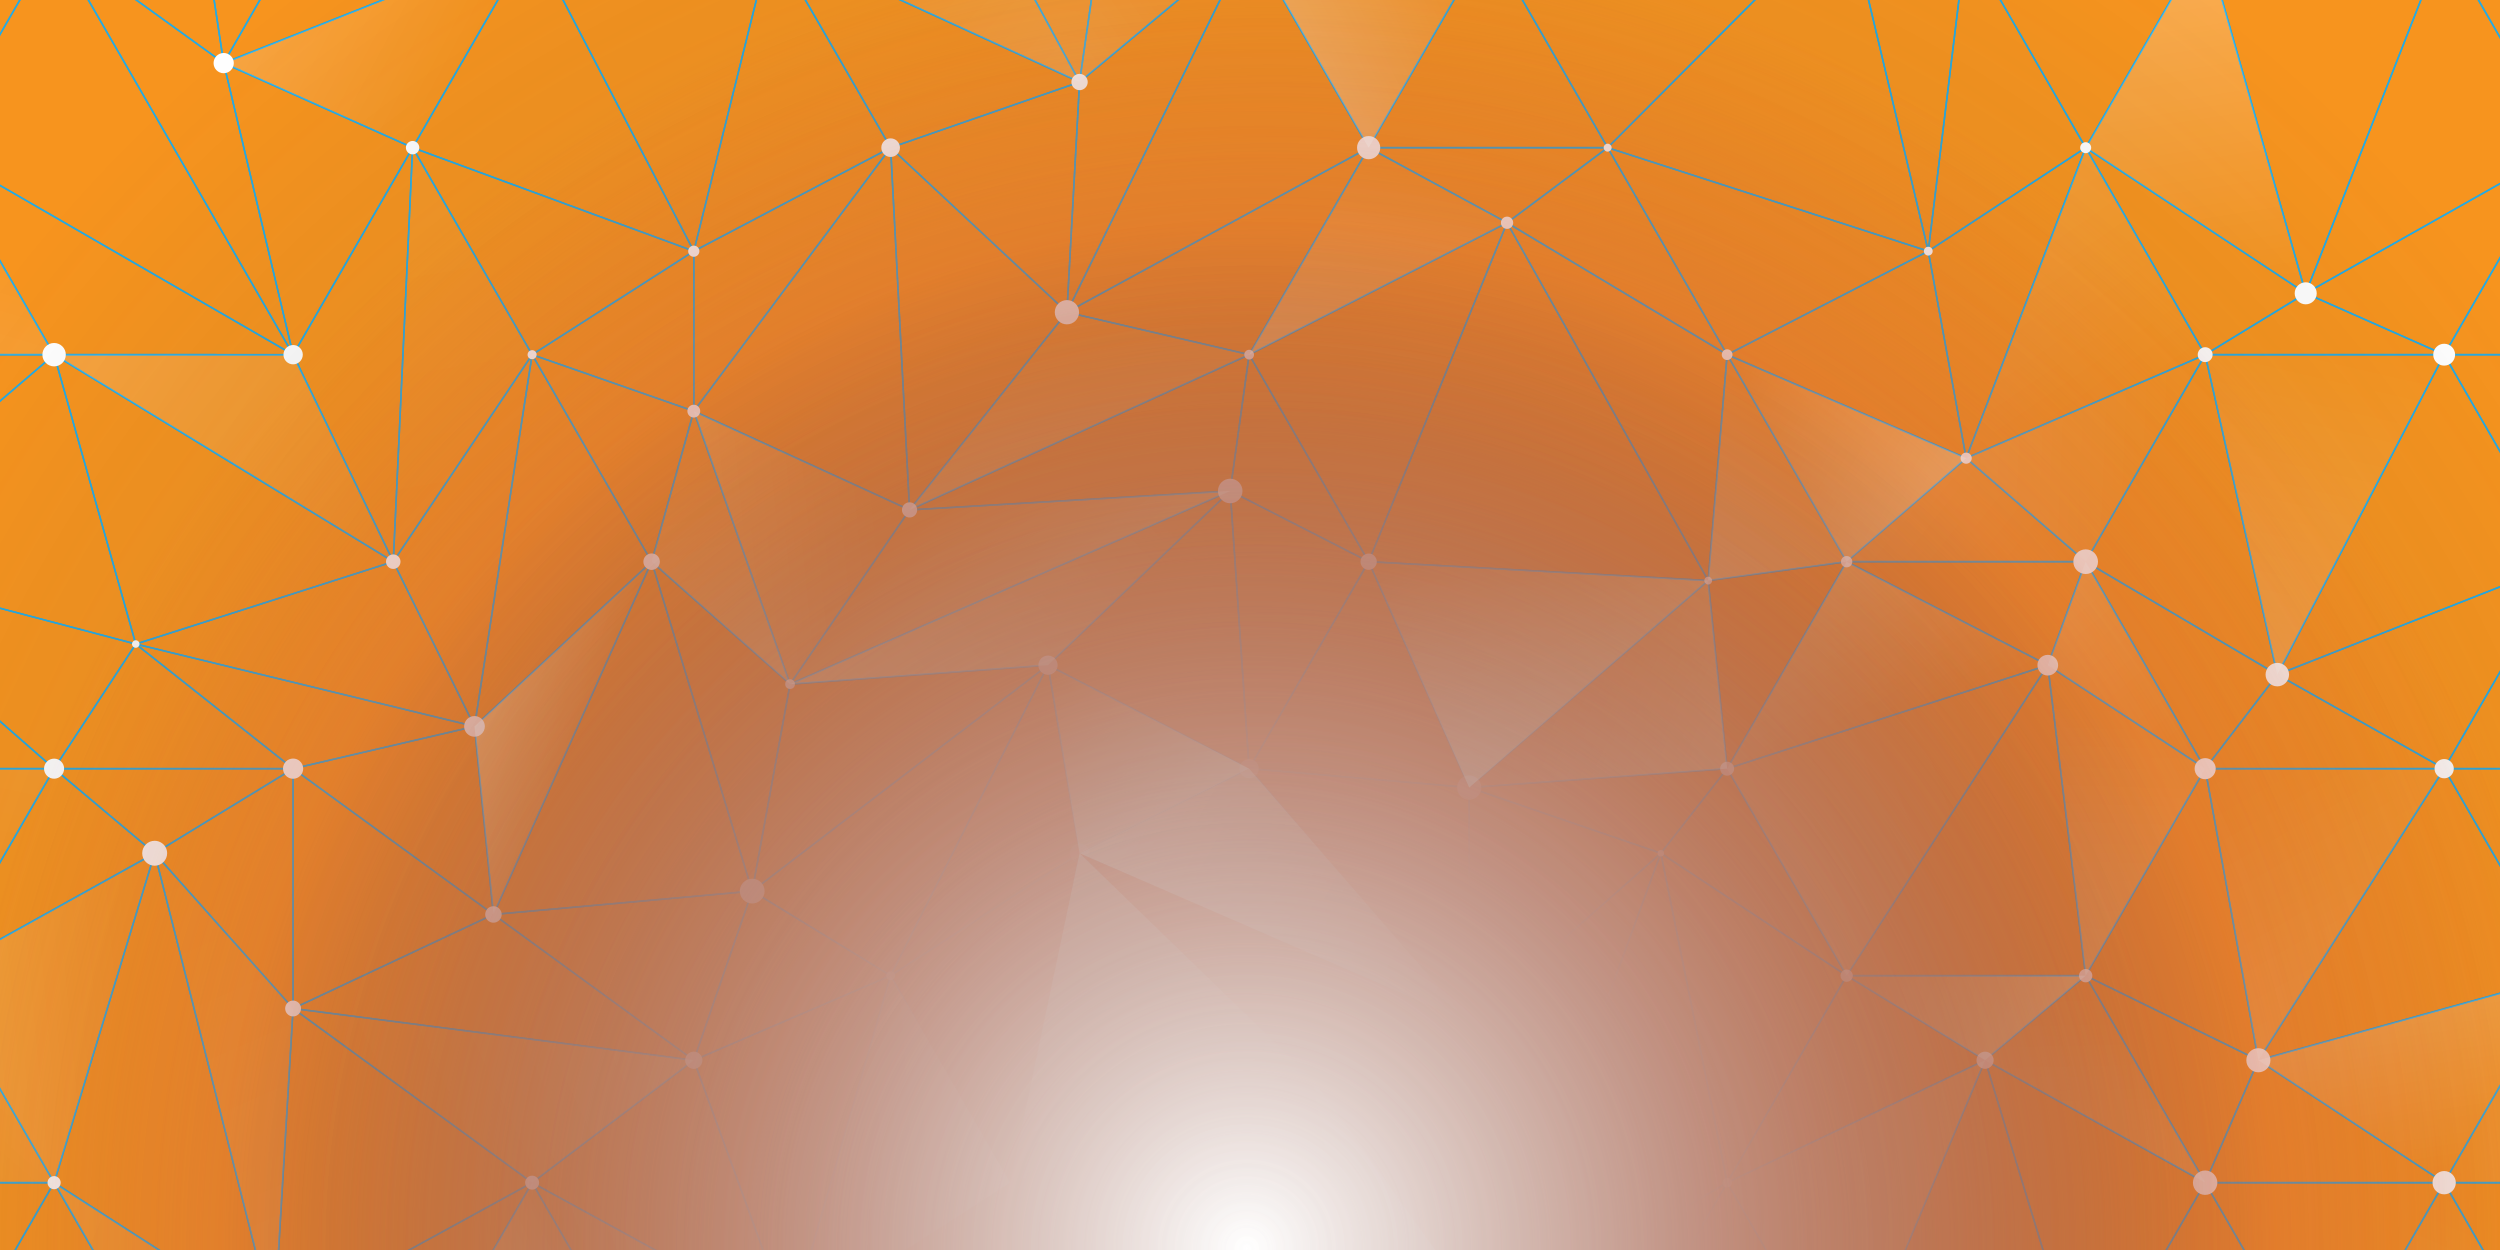 <?xml version="1.0" encoding="UTF-8"?>
<svg xmlns="http://www.w3.org/2000/svg" xmlns:xlink="http://www.w3.org/1999/xlink" viewBox="0 0 1200 600">
  <defs>
    <style>
      .cls-1 {
        fill: url(#linear-gradient);
        opacity: .15;
      }

      .cls-2 {
        fill: url(#linear-gradient-35);
        opacity: .43;
      }

      .cls-3 {
        fill: url(#linear-gradient-11);
        opacity: .19;
      }

      .cls-4 {
        fill: #fff;
      }

      .cls-5 {
        fill: url(#linear-gradient-7);
        opacity: .45;
      }

      .cls-6 {
        fill: url(#linear-gradient-41);
        opacity: .29;
      }

      .cls-7 {
        fill: url(#linear-gradient-17);
        opacity: .5;
      }

      .cls-8 {
        fill: url(#linear-gradient-8);
        opacity: .38;
      }

      .cls-9 {
        fill: url(#linear-gradient-32);
        opacity: .31;
      }

      .cls-10 {
        fill: url(#linear-gradient-45);
        opacity: .47;
      }

      .cls-11 {
        fill: url(#linear-gradient-19);
        opacity: .19;
      }

      .cls-12 {
        fill: url(#linear-gradient-21);
        opacity: .77;
      }

      .cls-13 {
        fill: url(#linear-gradient-14);
        opacity: .79;
      }

      .cls-14 {
        fill: url(#linear-gradient-24);
        opacity: .18;
      }

      .cls-15 {
        fill: url(#linear-gradient-46);
        opacity: .78;
      }

      .cls-16 {
        fill: url(#linear-gradient-39);
        opacity: .57;
      }

      .cls-17 {
        isolation: isolate;
      }

      .cls-18 {
        fill: url(#linear-gradient-3);
        opacity: .37;
      }

      .cls-19 {
        fill: url(#linear-gradient-20);
        opacity: .77;
      }

      .cls-20 {
        fill: url(#linear-gradient-6);
        opacity: .33;
      }

      .cls-21 {
        fill: url(#linear-gradient-15);
        opacity: .34;
      }

      .cls-22 {
        fill: url(#linear-gradient-38);
        opacity: .77;
      }

      .cls-23 {
        fill: url(#linear-gradient-22);
        opacity: .27;
      }

      .cls-24 {
        fill: url(#linear-gradient-23);
        opacity: .4;
      }

      .cls-25 {
        fill: url(#linear-gradient-40);
        opacity: .3;
      }

      .cls-26 {
        fill: url(#radial-gradient);
      }

      .cls-26, .cls-27, .cls-28 {
        mix-blend-mode: color-dodge;
      }

      .cls-29 {
        fill: url(#linear-gradient-28);
        opacity: .45;
      }

      .cls-30 {
        stroke: #27aae1;
        stroke-miterlimit: 10;
        stroke-width: .75px;
      }

      .cls-30, .cls-31 {
        fill: none;
      }

      .cls-32 {
        fill: url(#linear-gradient-16);
        opacity: .74;
      }

      .cls-33 {
        fill: url(#linear-gradient-48);
        opacity: .28;
      }

      .cls-34 {
        fill: url(#linear-gradient-30);
        opacity: .21;
      }

      .cls-35 {
        fill: url(#linear-gradient-4);
        opacity: .1;
      }

      .cls-36 {
        fill: url(#linear-gradient-47);
        opacity: .65;
      }

      .cls-37 {
        fill: url(#linear-gradient-10);
        opacity: .38;
      }

      .cls-38 {
        fill: url(#linear-gradient-37);
        opacity: .75;
      }

      .cls-39 {
        fill: url(#linear-gradient-34);
        opacity: .2;
      }

      .cls-40 {
        fill: url(#linear-gradient-29);
        opacity: .18;
      }

      .cls-27 {
        fill: url(#radial-gradient-3);
        opacity: .4;
      }

      .cls-41 {
        fill: url(#linear-gradient-5);
        opacity: .5;
      }

      .cls-42 {
        clip-path: url(#clippath);
      }

      .cls-43 {
        fill: url(#linear-gradient-25);
        opacity: .6;
      }

      .cls-44 {
        fill: url(#linear-gradient-18);
        opacity: .44;
      }

      .cls-45 {
        fill: url(#linear-gradient-27);
        opacity: .61;
      }

      .cls-46 {
        fill: url(#linear-gradient-31);
        opacity: .55;
      }

      .cls-47 {
        fill: url(#linear-gradient-13);
        opacity: .51;
      }

      .cls-48 {
        fill: #f7941e;
        mix-blend-mode: screen;
      }

      .cls-49, .cls-50 {
        mix-blend-mode: overlay;
      }

      .cls-51 {
        fill: url(#linear-gradient-33);
        opacity: .36;
      }

      .cls-52 {
        fill: url(#linear-gradient-12);
        opacity: .7;
      }

      .cls-53 {
        fill: url(#linear-gradient-2);
        opacity: .48;
      }

      .cls-54 {
        fill: url(#linear-gradient-43);
        opacity: .41;
      }

      .cls-55 {
        fill: url(#linear-gradient-9);
        opacity: .17;
      }

      .cls-56 {
        fill: url(#linear-gradient-44);
        opacity: .23;
      }

      .cls-50 {
        opacity: .32;
      }

      .cls-57 {
        fill: url(#linear-gradient-36);
        opacity: .28;
      }

      .cls-58 {
        fill: url(#linear-gradient-42);
        opacity: .29;
      }

      .cls-28 {
        fill: url(#radial-gradient-2);
      }

      .cls-59 {
        fill: url(#linear-gradient-26);
        opacity: .24;
      }
    </style>
    <clipPath id="clippath">
      <rect class="cls-31" width="1200" height="600"/>
    </clipPath>
    <radialGradient id="radial-gradient" cx="611.68" cy="601.61" fx="611.68" fy="601.61" r="635.11" gradientUnits="userSpaceOnUse">
      <stop offset=".31" stop-color="#f15a29"/>
      <stop offset="1" stop-color="#f15a29" stop-opacity="0"/>
    </radialGradient>
    <linearGradient id="linear-gradient" x1="-4286.54" y1="9267.16" x2="-4177.63" y2="9267.16" gradientTransform="translate(8179.06 6430.63) rotate(101.67)" gradientUnits="userSpaceOnUse">
      <stop offset="0" stop-color="#fff"/>
      <stop offset="1" stop-color="#fff" stop-opacity="0"/>
    </linearGradient>
    <linearGradient id="linear-gradient-2" x1="-2999.19" y1="1909.62" x2="-2808.48" y2="1909.62" gradientTransform="translate(3597.33 108.18) rotate(31.9)" xlink:href="#linear-gradient"/>
    <linearGradient id="linear-gradient-3" x1="6841.47" y1="3058.54" x2="6953.14" y2="3058.54" gradientTransform="translate(-4936.28 5856.09) rotate(-73.25)" xlink:href="#linear-gradient"/>
    <linearGradient id="linear-gradient-4" x1="-4669.03" y1="6779.78" x2="-4474.55" y2="6779.78" gradientTransform="translate(7652.64 3561.38) rotate(80.53)" xlink:href="#linear-gradient"/>
    <linearGradient id="linear-gradient-5" x1="-2595.26" y1="1438.96" x2="-2492.51" y2="1438.96" gradientTransform="translate(3103.29 -66.16) rotate(28.18)" xlink:href="#linear-gradient"/>
    <linearGradient id="linear-gradient-6" x1="7730.62" y1="3638.85" x2="7899.54" y2="3638.85" gradientTransform="translate(-4330.75 7104.43) rotate(-81.09)" xlink:href="#linear-gradient"/>
    <linearGradient id="linear-gradient-7" x1="7234.73" y1="9337.68" x2="7417.18" y2="9337.68" gradientTransform="translate(-987.96 11756.64) rotate(-134.91)" xlink:href="#linear-gradient"/>
    <linearGradient id="linear-gradient-8" x1="4237.16" y1="175.67" x2="4352.2" y2="175.67" gradientTransform="translate(-3099.12 2258.62) rotate(-34.74)" xlink:href="#linear-gradient"/>
    <linearGradient id="linear-gradient-9" x1="4501.63" y1="12645.88" x2="4618.29" y2="12645.88" gradientTransform="translate(4039.03 13652.15) rotate(-173.74)" xlink:href="#linear-gradient"/>
    <linearGradient id="linear-gradient-10" x1="2185.7" y1="13035.65" x2="2248.82" y2="13035.65" gradientTransform="translate(5845.24 12754.28) rotate(166.61)" xlink:href="#linear-gradient"/>
    <linearGradient id="linear-gradient-11" x1="1033.42" y1="13022.73" x2="1125.73" y2="13022.73" gradientTransform="translate(5881.33 12428.73) rotate(159.54)" xlink:href="#linear-gradient"/>
    <linearGradient id="linear-gradient-12" x1="3035.7" y1="595.08" x2="3138.68" y2="595.08" gradientTransform="translate(-2792.21 1464.46) rotate(-26.14)" xlink:href="#linear-gradient"/>
    <linearGradient id="linear-gradient-13" x1="6116.07" y1="11397.39" x2="6224.83" y2="11397.39" gradientTransform="translate(1639.9 13270.12) rotate(-155.36)" xlink:href="#linear-gradient"/>
    <linearGradient id="linear-gradient-14" x1="8436.6" y1="7444.68" x2="8555.26" y2="7444.68" gradientTransform="translate(-2850.16 11004.02) rotate(-112.66)" xlink:href="#linear-gradient"/>
    <linearGradient id="linear-gradient-15" x1="-3195.14" y1="3680.5" x2="-3082.1" y2="3680.5" gradientTransform="translate(5856.51 379.56) rotate(50.16)" xlink:href="#linear-gradient"/>
    <linearGradient id="linear-gradient-16" x1="-1625.45" y1="1137.86" x2="-1569.67" y2="1137.86" gradientTransform="translate(2131.88 -228.3) rotate(18.36)" xlink:href="#linear-gradient"/>
    <linearGradient id="linear-gradient-17" x1="4928.32" y1="888.19" x2="5146.47" y2="888.19" gradientTransform="translate(-3819.36 3045.34) rotate(-42.69)" xlink:href="#linear-gradient"/>
    <linearGradient id="linear-gradient-18" x1="-3650.95" y1="4529.37" x2="-3558.07" y2="4529.37" gradientTransform="translate(6638.08 1018.49) rotate(58.41)" xlink:href="#linear-gradient"/>
    <linearGradient id="linear-gradient-19" x1="3045.33" y1="258.15" x2="3206.92" y2="258.15" gradientTransform="translate(-2099.33 1228.85) rotate(-20.15)" xlink:href="#linear-gradient"/>
    <linearGradient id="linear-gradient-20" x1="-2233.06" y1="1888.96" x2="-2030" y2="1888.96" gradientTransform="translate(3401.27 -210.88) rotate(28.64)" xlink:href="#linear-gradient"/>
    <linearGradient id="linear-gradient-21" x1="7740.5" y1="9142.31" x2="7839.65" y2="9142.31" gradientTransform="translate(-1728.5 12154.21) rotate(-128.71)" xlink:href="#linear-gradient"/>
    <linearGradient id="linear-gradient-22" x1="8639.67" y1="8308.97" x2="8773.89" y2="8308.97" gradientTransform="translate(-1788.92 12094.02) rotate(-119.7)" xlink:href="#linear-gradient"/>
    <linearGradient id="linear-gradient-23" x1="8522.87" y1="4818.34" x2="8671.25" y2="4818.34" gradientTransform="translate(-4077.62 8829.72) rotate(-88.13)" xlink:href="#linear-gradient"/>
    <linearGradient id="linear-gradient-24" x1="2969.64" y1="12896.07" x2="3079.59" y2="12896.07" gradientTransform="translate(4312.3 13214.08) rotate(176.15)" xlink:href="#linear-gradient"/>
    <linearGradient id="linear-gradient-25" x1="6265.25" y1="11617.34" x2="6370.06" y2="11617.34" gradientTransform="translate(1990.33 13655.32) rotate(-156.01)" xlink:href="#linear-gradient"/>
    <linearGradient id="linear-gradient-26" x1="8616.45" y1="5280.21" x2="8717.06" y2="5280.21" gradientTransform="translate(-4080.31 9300.95) rotate(-91.28)" xlink:href="#linear-gradient"/>
    <linearGradient id="linear-gradient-27" x1="-4289.73" y1="5861.5" x2="-4148.6" y2="5861.5" gradientTransform="translate(7511.68 2339.59) rotate(69.18)" xlink:href="#linear-gradient"/>
    <linearGradient id="linear-gradient-28" x1="-3658.73" y1="7252.4" x2="-3568.59" y2="7252.4" gradientTransform="translate(8856.72 3063.92) rotate(81.78)" xlink:href="#linear-gradient"/>
    <linearGradient id="linear-gradient-29" x1="411.34" y1="12857.23" x2="575.08" y2="12857.23" gradientTransform="translate(6130.93 11945.24) rotate(154.95)" xlink:href="#linear-gradient"/>
    <linearGradient id="linear-gradient-30" x1="7711.98" y1="7742.94" x2="7941.93" y2="7742.94" gradientTransform="translate(-3836.93 10791.52) rotate(-113.64)" xlink:href="#linear-gradient"/>
    <linearGradient id="linear-gradient-31" x1="6363.15" y1="1533.55" x2="6456.19" y2="1533.55" gradientTransform="translate(-4166.9 4519.58) rotate(-53.96)" xlink:href="#linear-gradient"/>
    <linearGradient id="linear-gradient-32" x1="946.45" y1="142.49" x2="1044.88" y2="142.49" gradientTransform="translate(-616.23 215.28) rotate(-5.62)" xlink:href="#linear-gradient"/>
    <linearGradient id="linear-gradient-33" x1="7869.81" y1="8632.76" x2="7949.28" y2="8632.76" gradientTransform="translate(-2178.72 11670.68) rotate(-124.41)" xlink:href="#linear-gradient"/>
    <linearGradient id="linear-gradient-34" x1="-2576.85" y1="2533.94" x2="-2487.13" y2="2533.94" gradientTransform="translate(4504.04 -135.52) rotate(38.55)" xlink:href="#linear-gradient"/>
    <linearGradient id="linear-gradient-35" x1="8083.9" y1="6508.82" x2="8222.41" y2="6508.82" gradientTransform="translate(-3850.41 9822.8) rotate(-104.93)" xlink:href="#linear-gradient"/>
    <linearGradient id="linear-gradient-36" x1="684.76" y1="288.07" x2="797.27" y2="288.07" gradientTransform="translate(272.01 -100.64) rotate(2.44)" xlink:href="#linear-gradient"/>
    <linearGradient id="linear-gradient-37" x1="6613.3" y1="10979.39" x2="6737.75" y2="10979.39" gradientTransform="translate(1413.58 13059.12) rotate(-151.12)" xlink:href="#linear-gradient"/>
    <linearGradient id="linear-gradient-38" x1="3569.09" y1="-6.97" x2="3671.35" y2="-6.97" gradientTransform="translate(-2552.65 1646.63) rotate(-26.95)" xlink:href="#linear-gradient"/>
    <linearGradient id="linear-gradient-39" x1="7768.31" y1="3478.17" x2="7877.62" y2="3478.17" gradientTransform="translate(-4402.25 7029.91) rotate(-77.69)" xlink:href="#linear-gradient"/>
    <linearGradient id="linear-gradient-40" x1="8290.72" y1="6017.55" x2="8369.45" y2="6017.55" gradientTransform="translate(-3803.23 9514.6) rotate(-101)" xlink:href="#linear-gradient"/>
    <linearGradient id="linear-gradient-41" x1="-3451.8" y1="4045.32" x2="-3337.46" y2="4045.32" gradientTransform="translate(6237.53 645.32) rotate(55.32)" xlink:href="#linear-gradient"/>
    <linearGradient id="linear-gradient-42" x1="-2191.87" y1="11787.57" x2="-2079.31" y2="11787.57" gradientTransform="translate(7442.13 9911.86) rotate(131.16)" xlink:href="#linear-gradient"/>
    <linearGradient id="linear-gradient-43" x1="551.52" y1="377.53" x2="662.2" y2="377.53" gradientTransform="translate(-613.24 171.86) rotate(-5.38)" xlink:href="#linear-gradient"/>
    <linearGradient id="linear-gradient-44" x1="-2327.69" y1="1749.01" x2="-2203.72" y2="1749.01" gradientTransform="translate(2846.95 -66.09) rotate(23.72)" xlink:href="#linear-gradient"/>
    <linearGradient id="linear-gradient-45" x1="8171.59" y1="3517.36" x2="8339.23" y2="3517.36" gradientTransform="translate(-4181.89 7493.76) rotate(-77.02)" xlink:href="#linear-gradient"/>
    <linearGradient id="linear-gradient-46" x1="-3815.31" y1="6700.77" x2="-3640.53" y2="6700.77" gradientTransform="translate(8254.93 2677.53) rotate(80.86)" xlink:href="#linear-gradient"/>
    <linearGradient id="linear-gradient-47" x1="3336.42" y1="12916.75" x2="3450.08" y2="12916.75" gradientTransform="translate(6344.44 12857.37) rotate(172.18)" xlink:href="#linear-gradient"/>
    <linearGradient id="linear-gradient-48" x1="7641.48" y1="2962.38" x2="7755.42" y2="2962.38" gradientTransform="translate(-4577.88 6535.6) rotate(-66.71)" xlink:href="#linear-gradient"/>
    <radialGradient id="radial-gradient-2" cx="598.45" cy="599.27" fx="598.45" fy="599.27" r="493.92" gradientUnits="userSpaceOnUse">
      <stop offset="0" stop-color="#fff"/>
      <stop offset="1" stop-color="#231f20" stop-opacity="0"/>
    </radialGradient>
    <radialGradient id="radial-gradient-3" r="757.92" xlink:href="#radial-gradient-2"/>
  </defs>
  <g class="cls-17">
    <g id="Layer_1" data-name="Layer 1">
      <g class="cls-42">
        <rect class="cls-48" width="1200" height="600"/>
        <g class="cls-49">
          <g>
            <g>
              <g>
                <polygon class="cls-30" points="74.25 409.56 140.69 368.96 25.97 368.96 74.25 409.56"/>
                <polygon class="cls-30" points="25.97 368.96 -31.39 468.32 74.25 409.56 74.25 409.56 25.97 368.96 25.97 368.96"/>
                <polygon class="cls-30" points="-88.75 368.96 -31.39 468.32 -31.39 468.32 25.97 368.96 -88.75 368.96"/>
              </g>
              <g>
                <polygon class="cls-30" points="-88.75 268.55 -88.75 268.55 25.97 368.96 65.18 309.14 65.18 309.14 -88.75 268.55"/>
                <polygon class="cls-30" points="65.18 309.14 65.18 309.14 140.69 368.96 227.77 348.67 227.77 348.67 65.18 309.14"/>
                <polygon class="cls-30" points="-88.75 368.96 -88.75 368.96 25.97 368.96 25.97 368.96 -88.75 268.55 -88.75 368.96"/>
                <polygon class="cls-30" points="65.18 309.14 25.97 368.96 25.97 368.96 140.69 368.96 140.69 368.96 65.18 309.14"/>
              </g>
              <g>
                <polygon class="cls-30" points="-31.39 70.88 -31.39 70.88 25.97 170.24 140.7 170.25 140.7 170.25 -31.39 70.88"/>
                <polygon class="cls-30" points="25.97 170.24 188.77 269.59 140.7 170.25 25.97 170.24 25.97 170.24"/>
                <polygon class="cls-30" points="-31.39 70.88 -88.75 170.24 -88.75 170.24 25.97 170.24 25.97 170.24 -31.39 70.88"/>
                <polygon class="cls-30" points="198.06 70.88 140.7 170.25 140.7 170.25 188.77 269.59 188.77 269.59 198.06 70.88 198.06 70.88"/>
                <polygon class="cls-30" points="188.77 269.59 255.42 170.24 255.42 170.24 198.06 70.88 188.77 269.59"/>
                <polygon class="cls-30" points="255.42 170.24 333.02 120.57 198.06 70.88 198.06 70.88 255.42 170.24"/>
              </g>
              <g>
                <polygon class="cls-30" points="227.77 348.67 188.77 269.59 65.18 309.14 227.77 348.67"/>
                <polygon class="cls-30" points="188.77 269.59 188.77 269.59 227.77 348.67 227.77 348.67 255.42 170.24 188.77 269.59"/>
                <polygon class="cls-30" points="-88.75 170.24 -88.75 268.55 -88.75 268.55 25.97 170.24 -88.75 170.24"/>
                <polygon class="cls-30" points="25.97 170.24 -88.75 268.55 65.18 309.14 25.97 170.24 25.97 170.24"/>
                <polygon class="cls-30" points="25.97 170.24 65.18 309.14 65.18 309.14 188.77 269.59 188.77 269.59 25.97 170.24"/>
              </g>
              <g>
                <polygon class="cls-30" points="25.97 -28.48 107.37 30.28 83.33 -127.84 25.97 -28.48 25.97 -28.48"/>
                <polygon class="cls-30" points="255.42 -28.48 255.42 -28.48 198.06 -127.84 107.37 30.28 255.42 -28.48"/>
                <polygon class="cls-30" points="83.33 -127.84 83.33 -127.84 107.37 30.28 107.37 30.28 198.06 -127.84 198.06 -127.84 83.33 -127.84"/>
              </g>
              <g>
                <polygon class="cls-30" points="-88.75 -28.48 -31.39 70.88 -31.39 70.88 25.97 -28.48 -88.75 -28.48"/>
                <polygon class="cls-30" points="-31.39 70.88 140.7 170.25 25.97 -28.48 25.97 -28.48 -31.39 70.88"/>
                <polygon class="cls-30" points="140.7 170.25 140.7 170.25 107.37 30.28 107.37 30.28 25.97 -28.48 140.7 170.25"/>
                <polygon class="cls-30" points="198.06 70.88 107.37 30.28 140.7 170.25 198.06 70.88"/>
                <polygon class="cls-30" points="255.42 -28.48 198.06 70.88 333.02 120.57 333.02 120.57 255.42 -28.48 255.42 -28.48"/>
                <polygon class="cls-30" points="333.02 120.57 370.14 -28.48 255.42 -28.48 333.02 120.57"/>
                <polygon class="cls-30" points="107.37 30.28 198.06 70.88 198.06 70.88 255.42 -28.48 107.37 30.28 107.37 30.28"/>
              </g>
            </g>
            <g>
              <polygon class="cls-30" points="518.19 39.38 542.22 -127.84 427.5 -127.84 518.19 39.38"/>
              <polygon class="cls-30" points="427.5 -127.84 427.5 -127.84 370.14 -28.48 518.19 39.38 518.19 39.38 427.5 -127.84"/>
              <polygon class="cls-30" points="542.22 -127.84 542.22 -127.84 518.19 39.38 518.19 39.38 599.59 -28.48 542.22 -127.84"/>
            </g>
            <g>
              <g>
                <polygon class="cls-30" points="630.05 518 630.05 518 484.86 567.68 484.86 567.68 542.23 667.04 542.23 667.04 630.05 518"/>
                <polygon class="cls-30" points="714.31 635.48 714.31 635.48 771.67 667.04 829.03 567.68 829.03 567.68 714.31 635.48"/>
                <polygon class="cls-30" points="829.03 567.68 829.03 567.68 886.39 667.04 952.85 508.91 952.85 508.91 829.03 567.68"/>
                <polygon class="cls-30" points="886.39 667.04 1001.12 667.04 952.85 508.91 886.39 667.04 886.39 667.04"/>
                <polygon class="cls-30" points="829.03 567.68 771.67 667.04 771.67 667.04 886.39 667.04 886.39 667.04 829.03 567.68"/>
                <polygon class="cls-30" points="630.05 518 542.23 667.04 656.95 667.04 656.95 667.04 630.05 518"/>
                <polygon class="cls-30" points="714.31 635.48 714.31 635.48 630.05 518 630.05 518 656.95 667.04 714.31 635.48"/>
                <polygon class="cls-30" points="379.23 635.48 379.23 635.48 255.42 567.68 255.42 567.68 312.78 667.04 379.23 635.48"/>
                <polygon class="cls-30" points="312.78 667.04 255.42 567.68 198.06 667.04 312.78 667.04 312.78 667.04"/>
                <polygon class="cls-30" points="198.06 667.04 255.42 567.68 255.42 567.68 131.59 635.48 131.59 635.48 198.06 667.04 198.06 667.04"/>
                <polygon class="cls-30" points="1058.48 567.68 952.85 508.91 952.85 508.91 1001.12 667.04 1001.12 667.04 1058.48 567.68 1058.48 567.68"/>
                <polygon class="cls-30" points="1001.12 667.04 1115.84 667.04 1115.84 667.04 1058.48 567.68 1001.12 667.04"/>
                <polygon class="cls-30" points="1115.84 667.04 1173.2 567.68 1058.48 567.68 1058.48 567.68 1115.84 667.04"/>
                <polygon class="cls-30" points="484.86 567.68 484.86 567.68 379.23 635.48 379.23 635.48 427.5 667.04 484.86 567.68"/>
                <polygon class="cls-30" points="484.86 567.68 427.5 667.04 427.5 667.04 542.23 667.04 484.86 567.68"/>
              </g>
              <g>
                <polygon class="cls-30" points="829.03 368.96 819.93 278.68 705.22 378.04 829.03 368.96"/>
                <polygon class="cls-30" points="705.22 378.04 705.22 378.04 819.93 278.68 819.93 278.68 656.95 269.6 705.22 378.04"/>
                <polygon class="cls-30" points="599.59 368.96 590.5 235.67 590.5 235.67 503.04 319.28 503.04 319.28 599.59 368.96"/>
                <polygon class="cls-30" points="819.93 278.68 829.03 368.96 829.03 368.96 886.39 269.6 886.39 269.6 819.93 278.68 819.93 278.68"/>
                <polygon class="cls-30" points="982.93 319.28 1058.48 368.96 1001.12 269.6 1001.12 269.6 982.93 319.28"/>
                <polygon class="cls-30" points="982.93 319.28 982.93 319.28 1001.12 269.6 886.39 269.6 886.39 269.6 982.93 319.28"/>
                <polygon class="cls-30" points="227.77 348.67 236.85 438.94 312.78 269.6 227.77 348.67"/>
                <polygon class="cls-30" points="379.23 328.37 503.04 319.28 590.5 235.67 379.23 328.37"/>
                <polygon class="cls-30" points="1173.2 368.96 1093.11 323.82 1058.48 368.96 1173.2 368.96"/>
                <polygon class="cls-30" points="656.95 269.6 590.5 235.67 599.59 368.96 599.59 368.96 656.95 269.6"/>
                <polygon class="cls-30" points="705.22 378.04 656.95 269.6 656.95 269.6 599.59 368.96 705.22 378.04"/>
                <polygon class="cls-30" points="886.39 269.6 829.03 368.96 982.93 319.28 886.39 269.6"/>
                <polygon class="cls-30" points="312.78 269.6 312.78 269.6 236.85 438.94 236.85 438.94 361.06 427.73 312.78 269.6"/>
                <polygon class="cls-30" points="361.06 427.73 379.23 328.37 312.78 269.6 361.06 427.73 361.06 427.73"/>
                <polygon class="cls-30" points="503.04 319.28 503.04 319.28 379.23 328.37 379.23 328.37 361.06 427.73 503.04 319.28"/>
                <polygon class="cls-30" points="227.77 348.67 227.77 348.67 140.69 368.96 236.85 438.94 236.85 438.94 227.77 348.67"/>
                <polygon class="cls-30" points="1058.48 368.96 1058.48 368.96 1093.11 323.82 1093.11 323.82 1001.12 269.6 1058.48 368.96"/>
              </g>
              <g>
                <polygon class="cls-30" points="797.2 409.55 886.39 468.32 886.39 468.32 829.03 368.96 797.2 409.55 797.2 409.55"/>
                <polygon class="cls-30" points="705.22 378.04 797.2 409.55 829.03 368.96 829.03 368.96 705.22 378.04 705.22 378.04"/>
                <polygon class="cls-30" points="518.19 409.56 518.19 409.56 503.04 319.28 503.04 319.28 427.5 468.32 427.5 468.32 518.19 409.56"/>
                <polygon class="cls-30" points="829.03 368.96 829.03 368.96 886.39 468.32 982.93 319.28 982.93 319.28 829.03 368.96"/>
                <polygon class="cls-30" points="886.39 468.32 1001.12 468.32 982.93 319.28 886.39 468.32 886.39 468.32"/>
                <polygon class="cls-30" points="361.06 427.73 361.06 427.73 427.5 468.32 503.04 319.28 361.06 427.73"/>
                <polygon class="cls-30" points="599.59 368.96 705.22 490.74 705.22 378.04 705.22 378.04 599.59 368.96 599.59 368.96"/>
                <polygon class="cls-30" points="705.22 490.74 705.22 490.74 599.59 368.96 518.19 409.56 518.19 409.56 705.22 490.74"/>
                <polygon class="cls-30" points="599.59 368.96 503.04 319.28 518.19 409.56 599.59 368.96 599.59 368.96"/>
                <polygon class="cls-30" points="705.22 490.74 797.2 409.55 797.2 409.55 705.22 378.04 705.22 490.74 705.22 490.74"/>
                <polygon class="cls-30" points="1058.48 368.96 1058.48 368.96 1084.02 508.91 1173.2 368.96 1173.2 368.96 1058.48 368.96"/>
                <polygon class="cls-30" points="1084.02 508.91 1230.56 468.32 1173.2 368.96 1084.02 508.91 1084.02 508.91"/>
                <polygon class="cls-30" points="140.68 484.08 140.69 368.96 74.25 409.56 140.68 484.08 140.68 484.08"/>
                <polygon class="cls-30" points="236.85 438.94 140.69 368.96 140.69 368.96 140.68 484.08 236.85 438.94"/>
                <polygon class="cls-30" points="427.5 468.32 427.5 468.32 361.06 427.73 333.02 508.92 333.02 508.92 427.5 468.32"/>
                <polygon class="cls-30" points="361.06 427.73 236.85 438.94 333.02 508.92 361.06 427.73 361.06 427.73"/>
                <polygon class="cls-30" points="1084.02 508.91 1084.02 508.91 1058.48 368.96 1001.12 468.32 1084.02 508.91"/>
                <polygon class="cls-30" points="982.93 319.28 982.93 319.28 1001.12 468.32 1001.12 468.32 1058.48 368.96 1058.48 368.96 982.93 319.28"/>
                <polygon class="cls-30" points="333.02 508.92 333.02 508.92 236.85 438.94 236.85 438.94 140.68 484.08 140.68 484.08 333.02 508.92"/>
              </g>
              <g>
                <polygon class="cls-30" points="797.2 409.55 829.03 567.68 829.03 567.68 886.39 468.32 797.2 409.55"/>
                <polygon class="cls-30" points="829.03 567.68 952.85 508.91 886.39 468.32 886.39 468.32 829.03 567.68"/>
                <polygon class="cls-30" points="427.5 468.32 379.23 635.48 484.86 567.68 427.5 468.32 427.5 468.32"/>
                <polygon class="cls-30" points="518.19 409.56 427.5 468.32 484.86 567.68 484.86 567.68 518.19 409.56"/>
                <polygon class="cls-30" points="952.85 508.91 952.85 508.91 1001.12 468.32 1001.12 468.32 886.39 468.32 952.85 508.91"/>
                <polygon class="cls-30" points="1058.48 567.68 1001.12 468.32 952.85 508.91 1058.48 567.68"/>
                <polygon class="cls-30" points="705.22 490.74 630.05 518 714.31 635.48 705.22 490.74 705.22 490.74"/>
                <polygon class="cls-30" points="705.22 490.74 518.19 409.56 630.05 518 630.05 518 705.22 490.74"/>
                <polygon class="cls-30" points="518.19 409.56 484.86 567.68 630.05 518 518.19 409.56 518.19 409.56"/>
                <polygon class="cls-30" points="714.31 635.48 829.03 567.68 797.2 409.55 797.2 409.55 714.31 635.48"/>
                <polygon class="cls-30" points="705.22 490.74 714.31 635.48 714.31 635.48 797.2 409.55 705.22 490.74"/>
                <polygon class="cls-30" points="1084.02 508.91 1058.48 567.68 1173.2 567.68 1173.2 567.68 1084.02 508.91 1084.02 508.91"/>
                <polygon class="cls-30" points="1173.2 567.68 1230.56 468.32 1084.02 508.91 1173.2 567.68"/>
                <polygon class="cls-30" points="140.68 484.08 131.59 635.48 255.42 567.68 140.68 484.08 140.68 484.08"/>
                <polygon class="cls-30" points="333.02 508.92 140.68 484.08 255.42 567.68 255.42 567.68 333.02 508.92"/>
                <polygon class="cls-30" points="140.68 484.08 74.25 409.56 131.59 635.48 131.59 635.48 140.68 484.08"/>
                <polygon class="cls-30" points="427.5 468.32 333.02 508.92 379.23 635.48 379.23 635.48 427.5 468.32"/>
                <polygon class="cls-30" points="333.02 508.92 255.42 567.68 379.23 635.48 333.02 508.92 333.02 508.92"/>
                <polygon class="cls-30" points="1001.12 468.32 1058.48 567.68 1058.48 567.68 1084.02 508.91 1001.12 468.32 1001.12 468.32"/>
              </g>
              <g>
                <polygon class="cls-30" points="656.95 269.6 656.95 269.6 599.59 170.24 590.5 235.67 590.5 235.67 656.95 269.6"/>
                <polygon class="cls-30" points="819.93 278.68 723.39 106.92 656.95 269.6 656.95 269.6 819.93 278.68"/>
                <polygon class="cls-30" points="599.59 170.24 656.95 269.6 723.39 106.92 723.39 106.92 599.59 170.24 599.59 170.24"/>
                <polygon class="cls-30" points="886.39 269.6 829.03 170.24 819.93 278.68 886.39 269.6"/>
                <polygon class="cls-30" points="436.59 244.76 333.02 197.35 379.23 328.37 436.59 244.76 436.59 244.76"/>
                <polygon class="cls-30" points="590.5 235.67 590.5 235.67 436.59 244.76 379.23 328.37 379.23 328.37 590.5 235.67"/>
                <polygon class="cls-30" points="819.93 278.68 819.93 278.68 829.03 170.24 829.03 170.24 723.39 106.92 723.39 106.92 819.93 278.68"/>
                <polygon class="cls-30" points="1001.12 269.6 943.76 219.92 886.39 269.6 1001.12 269.6 1001.12 269.6"/>
                <polygon class="cls-30" points="599.59 170.24 436.59 244.76 436.59 244.76 590.5 235.67 599.59 170.24 599.59 170.24"/>
                <polygon class="cls-30" points="312.78 269.6 379.23 328.37 379.23 328.37 333.02 197.35 333.02 197.35 312.78 269.6 312.78 269.6"/>
                <polygon class="cls-30" points="312.78 269.6 312.78 269.6 255.42 170.24 227.77 348.67 227.77 348.67 312.78 269.6"/>
                <polygon class="cls-30" points="333.02 197.35 255.42 170.24 255.42 170.24 312.78 269.6 333.02 197.35"/>
                <polygon class="cls-30" points="1001.12 269.6 1093.11 323.82 1058.48 170.24 1001.12 269.6 1001.12 269.6"/>
                <polygon class="cls-30" points="1001.12 269.6 1058.48 170.24 1058.48 170.24 943.76 219.92 943.76 219.92 1001.12 269.6"/>
                <polygon class="cls-30" points="829.03 170.24 886.39 269.6 886.39 269.6 943.76 219.92 943.76 219.92 829.03 170.24 829.03 170.24"/>
              </g>
              <g>
                <polygon class="cls-30" points="886.39 -44.23 771.67 70.88 925.57 120.56 886.39 -44.23"/>
                <polygon class="cls-30" points="599.59 -28.48 656.95 70.88 714.31 -28.48 714.31 -28.48 599.59 -28.48 599.59 -28.48"/>
                <polygon class="cls-30" points="771.67 70.88 771.67 70.88 886.39 -44.23 886.39 -44.23 714.31 -28.48 714.31 -28.48 771.67 70.88"/>
                <polygon class="cls-30" points="1001.12 70.88 943.75 -28.48 925.57 120.56 1001.12 70.88"/>
                <polygon class="cls-30" points="925.57 120.56 925.57 120.56 943.75 -28.48 943.75 -28.48 886.39 -44.23 886.39 -44.23 925.57 120.56"/>
                <polygon class="cls-30" points="512.12 149.87 599.59 -28.48 599.59 -28.48 518.19 39.38 518.19 39.38 512.12 149.87"/>
                <polygon class="cls-30" points="427.5 70.88 427.5 70.88 370.14 -28.48 333.02 120.57 333.02 120.57 427.5 70.88"/>
                <polygon class="cls-30" points="518.19 39.38 518.19 39.38 370.14 -28.48 370.14 -28.48 427.5 70.88 518.19 39.38"/>
                <polygon class="cls-30" points="512.12 149.87 512.12 149.87 518.19 39.38 427.5 70.88 427.5 70.88 512.12 149.87"/>
                <polygon class="cls-30" points="656.95 70.88 656.95 70.88 599.59 -28.48 512.12 149.87 512.12 149.87 656.95 70.88"/>
                <polygon class="cls-30" points="771.67 70.88 714.31 -28.48 656.95 70.88 656.95 70.88 771.67 70.88"/>
              </g>
              <g>
                <polygon class="cls-30" points="723.39 106.92 656.95 70.88 656.95 70.88 599.59 170.24 723.39 106.92"/>
                <polygon class="cls-30" points="599.59 170.24 656.95 70.88 512.12 149.87 599.59 170.24 599.59 170.24"/>
                <polygon class="cls-30" points="599.59 170.24 512.12 149.87 512.12 149.87 436.59 244.76 599.59 170.24"/>
                <polygon class="cls-30" points="512.12 149.87 427.5 70.88 436.59 244.76 436.59 244.76 512.12 149.87"/>
                <polygon class="cls-30" points="771.67 70.88 723.39 106.92 829.03 170.24 771.67 70.88"/>
                <polygon class="cls-30" points="333.02 120.57 333.02 197.35 427.5 70.88 333.02 120.57"/>
                <polygon class="cls-30" points="1001.12 70.88 943.76 219.92 1058.48 170.24 1001.12 70.88"/>
                <polygon class="cls-30" points="333.02 197.35 333.02 197.35 333.02 120.57 333.02 120.57 255.42 170.24 333.02 197.35"/>
                <polygon class="cls-30" points="925.57 120.56 943.76 219.92 943.76 219.92 1001.12 70.88 1001.12 70.88 925.57 120.56 925.57 120.56"/>
                <polygon class="cls-30" points="436.59 244.76 427.5 70.88 427.5 70.88 333.02 197.35 333.02 197.35 436.59 244.76"/>
                <polygon class="cls-30" points="829.03 170.24 829.03 170.24 925.57 120.56 925.57 120.56 771.67 70.88 771.67 70.88 829.03 170.24"/>
                <polygon class="cls-30" points="723.39 106.92 723.39 106.92 771.67 70.88 771.67 70.88 656.95 70.88 723.39 106.92"/>
                <polygon class="cls-30" points="943.76 219.92 925.57 120.56 829.03 170.24 943.76 219.92"/>
              </g>
            </g>
            <g>
              <g>
                <polygon class="cls-30" points="-31.39 468.32 -88.75 567.68 25.97 567.68 -31.39 468.32"/>
                <polygon class="cls-30" points="131.59 635.48 74.25 409.56 25.97 567.68 131.59 635.48"/>
                <polygon class="cls-30" points="25.97 567.68 25.97 567.68 74.25 409.56 74.25 409.56 -31.39 468.32 -31.39 468.32 25.97 567.68"/>
              </g>
              <g>
                <polygon class="cls-30" points="25.97 567.68 83.33 667.04 83.33 667.04 131.59 635.48 131.59 635.48 25.97 567.68 25.97 567.68"/>
                <polygon class="cls-30" points="-31.39 667.04 -31.39 667.04 25.97 567.68 25.97 567.68 -88.75 567.68 -88.75 567.68 -31.39 667.04"/>
                <polygon class="cls-30" points="83.33 667.04 25.97 567.68 -31.39 667.04 83.33 667.04"/>
              </g>
            </g>
            <g>
              <polygon class="cls-30" points="1173.2 368.96 1230.56 468.32 1230.56 468.32 1287.92 368.96 1173.2 368.96"/>
              <g>
                <polygon class="cls-30" points="1173.2 368.96 1230.56 269.6 1093.11 323.82 1173.2 368.96"/>
                <polygon class="cls-30" points="1287.92 368.96 1230.56 269.6 1230.56 269.6 1173.2 368.96 1173.2 368.96 1287.92 368.96 1287.92 368.96"/>
              </g>
              <g>
                <polygon class="cls-30" points="1230.56 70.88 1230.56 70.88 1106.74 140.78 1106.74 140.78 1173.2 170.24 1230.56 70.88"/>
                <polygon class="cls-30" points="1173.2 170.24 1106.74 140.78 1058.48 170.24 1173.2 170.24 1173.2 170.24"/>
                <polygon class="cls-30" points="1058.48 170.24 1106.74 140.78 1106.74 140.78 1001.12 70.88 1001.12 70.88 1058.48 170.24 1058.48 170.24"/>
                <polygon class="cls-30" points="1230.56 70.88 1173.2 170.24 1173.2 170.24 1287.92 170.24 1287.92 170.24 1230.56 70.88"/>
              </g>
              <g>
                <polygon class="cls-30" points="1230.56 269.6 1287.92 170.24 1173.2 170.24 1230.56 269.6"/>
                <polygon class="cls-30" points="1058.48 170.24 1058.48 170.24 1093.11 323.82 1173.2 170.24 1058.48 170.24"/>
                <polygon class="cls-30" points="1173.2 170.24 1173.2 170.24 1093.11 323.82 1093.11 323.82 1230.56 269.6 1230.56 269.6 1173.2 170.24"/>
              </g>
              <g>
                <polygon class="cls-30" points="1058.48 -28.48 1001.12 70.88 1106.74 140.78 1058.48 -28.48 1058.48 -28.48"/>
                <polygon class="cls-30" points="1173.2 -28.48 1058.48 -28.48 1106.74 140.78 1106.74 140.78 1173.2 -28.48"/>
                <polygon class="cls-30" points="1058.48 -28.48 943.76 -28.48 1001.12 70.88 1001.12 70.88 1058.48 -28.48"/>
                <polygon class="cls-30" points="1287.92 -28.48 1173.2 -28.48 1230.56 70.88 1230.56 70.88 1287.92 -28.48"/>
                <polygon class="cls-30" points="1173.2 -28.48 1106.74 140.78 1230.56 70.88 1173.2 -28.48 1173.2 -28.48"/>
              </g>
            </g>
            <g>
              <polygon class="cls-30" points="1287.92 567.68 1287.92 567.68 1230.56 468.32 1173.2 567.68 1173.2 567.68 1287.92 567.68"/>
              <g>
                <polygon class="cls-30" points="1173.2 567.68 1230.56 667.04 1287.92 567.68 1173.2 567.68"/>
                <polygon class="cls-30" points="1230.56 667.04 1230.56 667.04 1173.2 567.68 1173.2 567.68 1115.84 667.04 1230.56 667.04"/>
              </g>
            </g>
          </g>
        </g>
        <g class="cls-49">
          <path class="cls-4" d="m333.01,123.26c-1.48,0-2.69-1.21-2.69-2.69s1.21-2.69,2.69-2.69,2.7,1.21,2.7,2.69-1.21,2.69-2.69,2.69h0Z"/>
          <path class="cls-4" d="m333.02,200.43c-1.7,0-3.08-1.38-3.08-3.08s1.38-3.08,3.08-3.08,3.08,1.38,3.08,3.08-1.38,3.08-3.08,3.08Z"/>
          <path class="cls-4" d="m436.59,248.41c-2.01,0-3.65-1.64-3.65-3.65s1.64-3.65,3.65-3.65,3.65,1.64,3.65,3.65-1.64,3.65-3.65,3.65Z"/>
          <path class="cls-4" d="m599.59,172.58c-1.29,0-2.34-1.05-2.34-2.34s1.05-2.34,2.34-2.34,2.34,1.05,2.34,2.34-1.05,2.34-2.34,2.34Z"/>
          <circle class="cls-4" cx="723.39" cy="106.92" r="2.95"/>
          <path class="cls-4" d="m829.03,172.82c-1.42,0-2.58-1.16-2.58-2.58s1.16-2.58,2.58-2.58,2.58,1.16,2.58,2.58-1.16,2.58-2.58,2.58Z"/>
          <path class="cls-4" d="m943.76,222.6c-1.48,0-2.68-1.2-2.68-2.68s1.2-2.68,2.68-2.68,2.68,1.2,2.68,2.68-1.2,2.68-2.68,2.68Z"/>
          <path class="cls-4" d="m1058.48,173.82c-.48,0-.95-.09-1.39-.28-1.33-.56-2.19-1.86-2.19-3.3,0-1.97,1.6-3.58,3.58-3.58.48,0,.95.09,1.39.28,1.33.56,2.19,1.86,2.19,3.3,0,1.97-1.6,3.58-3.58,3.58Z"/>
          <path class="cls-4" d="m227.77,353.63c-1,0-1.96-.29-2.78-.85-1.38-.93-2.2-2.47-2.2-4.12,0-2.74,2.23-4.96,4.96-4.96,1,0,1.96.29,2.78.85,1.37.93,2.19,2.47,2.19,4.12,0,2.74-2.23,4.96-4.96,4.96Z"/>
          <path class="cls-4" d="m312.78,273.57c-2.18,0-3.96-1.78-3.96-3.96s1.78-3.96,3.96-3.96,3.96,1.78,3.96,3.96-1.78,3.96-3.96,3.96Z"/>
          <circle class="cls-4" cx="379.23" cy="328.37" r="2.33"/>
          <path class="cls-4" d="m140.7,174.89c-2.56,0-4.64-2.08-4.64-4.64s2.08-4.64,4.64-4.64,4.64,2.08,4.64,4.64-2.08,4.64-4.64,4.64Z"/>
          <path class="cls-4" d="m198.05,74.1c-1.78,0-3.22-1.44-3.22-3.22s1.44-3.22,3.22-3.22,3.22,1.44,3.22,3.22-1.44,3.22-3.22,3.22Z"/>
          <path class="cls-4" d="m25.97,175.87c-3.1,0-5.62-2.52-5.62-5.62s2.52-5.62,5.62-5.62,5.62,2.52,5.62,5.62-2.52,5.62-5.62,5.62Z"/>
          <path class="cls-4" d="m188.76,273.09c-1.93,0-3.49-1.57-3.49-3.49s1.57-3.49,3.49-3.49,3.49,1.57,3.49,3.49-1.57,3.49-3.49,3.49Z"/>
          <path class="cls-4" d="m255.41,172.43c-1.2,0-2.18-.98-2.18-2.18,0-.73.36-1.4.96-1.81.36-.25.78-.38,1.22-.38,1.2,0,2.18.98,2.18,2.18,0,.73-.36,1.4-.96,1.81-.36.25-.79.38-1.22.38Z"/>
          <path class="cls-4" d="m65.17,310.94c-1,0-1.81-.81-1.81-1.81s.81-1.81,1.81-1.81,1.81.81,1.81,1.81-.81,1.81-1.81,1.81Z"/>
          <path class="cls-4" d="m25.96,373.78c-2.66,0-4.82-2.16-4.82-4.82s2.16-4.82,4.82-4.82,4.82,2.16,4.82,4.82-2.16,4.82-4.82,4.82Z"/>
          <path class="cls-4" d="m140.69,373.81c-1.13,0-2.22-.39-3.08-1.11-1.13-.93-1.77-2.29-1.77-3.75,0-2.67,2.17-4.85,4.85-4.85,1.12,0,2.22.39,3.08,1.11,1.13.93,1.77,2.29,1.77,3.75,0,2.67-2.17,4.85-4.85,4.85Z"/>
          <path class="cls-4" d="m107.37,35.15c-2.68,0-4.86-2.18-4.86-4.86s2.18-4.86,4.86-4.86,4.86,2.18,4.86,4.86-2.18,4.86-4.86,4.86Z"/>
          <path class="cls-4" d="m590.5,241.57c-3.25,0-5.9-2.65-5.9-5.9s2.65-5.9,5.9-5.9,5.9,2.65,5.9,5.9-2.65,5.9-5.9,5.9Z"/>
          <circle class="cls-4" cx="656.95" cy="269.61" r="3.91"/>
          <path class="cls-4" d="m819.94,280.56c-1.03,0-1.87-.84-1.87-1.87s.84-1.87,1.87-1.87,1.87.84,1.87,1.87-.84,1.87-1.87,1.87Z"/>
          <path class="cls-4" d="m886.39,272.33c-1.5,0-2.72-1.22-2.72-2.72s1.22-2.72,2.72-2.72,2.72,1.22,2.72,2.72-1.22,2.72-2.72,2.72Z"/>
          <path class="cls-4" d="m1001.12,275.53c-3.27,0-5.92-2.66-5.92-5.92s2.66-5.92,5.92-5.92,5.92,2.66,5.92,5.92-2.66,5.92-5.92,5.92Z"/>
          <path class="cls-4" d="m1106.74,146.08c-2.92,0-5.29-2.37-5.29-5.29s2.37-5.29,5.29-5.29,5.29,2.37,5.29,5.29-2.37,5.29-5.29,5.29Z"/>
          <circle class="cls-4" cx="1173.2" cy="170.25" r="5.25"/>
          <path class="cls-4" d="m1093.11,329.46c-3.11,0-5.64-2.53-5.64-5.64s2.53-5.64,5.64-5.64,5.64,2.53,5.64,5.64-2.53,5.64-5.64,5.64Z"/>
          <path class="cls-4" d="m1173.2,373.59c-2.55,0-4.62-2.07-4.62-4.62,0-.31.03-.63.09-.94.44-2.14,2.34-3.69,4.53-3.69,2.55,0,4.62,2.07,4.62,4.62,0,.31-.03.63-.09.94-.44,2.14-2.34,3.69-4.53,3.69Z"/>
          <path class="cls-4" d="m236.85,442.9c-2.19,0-3.96-1.78-3.96-3.96s1.78-3.96,3.96-3.96,3.96,1.78,3.96,3.96-1.78,3.96-3.96,3.96Z"/>
          <circle class="cls-4" cx="361.06" cy="427.73" r="5.95"/>
          <path class="cls-4" d="m503.04,323.9c-2.55,0-4.62-2.07-4.62-4.62s2.07-4.62,4.62-4.62,4.62,2.07,4.62,4.62-2.07,4.62-4.62,4.62Z"/>
          <path class="cls-4" d="m599.59,373.59c-2.55,0-4.62-2.07-4.62-4.62s2.07-4.62,4.62-4.62,4.62,2.07,4.62,4.62-2.07,4.62-4.62,4.62Z"/>
          <path class="cls-4" d="m705.22,383.87c-3.22,0-5.83-2.62-5.83-5.83s2.62-5.83,5.83-5.83,5.83,2.62,5.83,5.83-2.62,5.83-5.83,5.83Z"/>
          <path class="cls-4" d="m829.03,372.32c-1.85,0-3.35-1.5-3.35-3.35s1.5-3.35,3.35-3.35,3.35,1.5,3.35,3.35-1.5,3.35-3.35,3.35Z"/>
          <path class="cls-4" d="m982.93,324.26c-2.74,0-4.97-2.23-4.97-4.97s2.23-4.97,4.97-4.97,4.97,2.23,4.97,4.97-2.23,4.97-4.97,4.97Z"/>
          <path class="cls-4" d="m1058.48,374.04c-2.8,0-5.07-2.27-5.07-5.07s2.27-5.07,5.07-5.07,5.07,2.27,5.07,5.07-2.27,5.07-5.07,5.07Z"/>
          <path class="cls-4" d="m25.97,570.84c-1.74,0-3.16-1.42-3.16-3.16s1.42-3.16,3.16-3.16,3.16,1.42,3.16,3.16-1.42,3.16-3.16,3.16Z"/>
          <path class="cls-4" d="m74.25,415.54c-1.6,0-3.1-.62-4.23-1.75-1.14-1.13-1.76-2.64-1.76-4.24,0-3.3,2.68-5.98,5.98-5.98,1.39,0,2.74.49,3.81,1.37,1.39,1.14,2.18,2.83,2.18,4.62,0,3.3-2.68,5.98-5.98,5.98Z"/>
          <path class="cls-4" d="m255.42,571.03c-1.84,0-3.35-1.5-3.35-3.35s1.5-3.35,3.35-3.35,3.35,1.5,3.35,3.35-1.5,3.35-3.35,3.35Z"/>
          <path class="cls-4" d="m484.86,569.33c-.91,0-1.64-.74-1.64-1.64s.74-1.64,1.64-1.64,1.64.74,1.64,1.64-.74,1.64-1.64,1.64Z"/>
          <path class="cls-4" d="m630.05,523.8c-3.2,0-5.8-2.6-5.8-5.8s2.6-5.8,5.8-5.8,5.8,2.6,5.8,5.8-2.6,5.8-5.8,5.8Z"/>
          <path class="cls-4" d="m829.03,569.94c-1.24,0-2.26-1.01-2.26-2.25s1.01-2.26,2.26-2.26,2.25,1.01,2.25,2.26-1.01,2.25-2.25,2.25Z"/>
          <path class="cls-4" d="m952.84,513.03c-2.27,0-4.12-1.85-4.12-4.12s1.85-4.12,4.12-4.12,4.12,1.85,4.12,4.12-1.85,4.12-4.12,4.12Z"/>
          <path class="cls-4" d="m1058.47,573.55c-3.23,0-5.86-2.63-5.86-5.86s2.63-5.86,5.86-5.86,5.86,2.63,5.86,5.86-2.63,5.86-5.86,5.86Z"/>
          <path class="cls-4" d="m1173.2,573.28c-3.08,0-5.59-2.51-5.59-5.59s2.51-5.59,5.59-5.59,5.59,2.51,5.59,5.59-2.51,5.59-5.59,5.59Z"/>
          <circle class="cls-4" cx="140.68" cy="484.08" r="3.81"/>
          <path class="cls-4" d="m333.02,513.06c-2.28,0-4.14-1.86-4.14-4.14s1.86-4.14,4.14-4.14,4.14,1.86,4.14,4.14-1.86,4.14-4.14,4.14Z"/>
          <path class="cls-4" d="m427.5,470.46c-1.18,0-2.14-.96-2.14-2.14s.96-2.14,2.14-2.14,2.14.96,2.14,2.14-.96,2.14-2.14,2.14Z"/>
          <path class="cls-4" d="m518.19,414.23c-2.57,0-4.67-2.09-4.67-4.67s2.09-4.67,4.67-4.67,4.67,2.09,4.67,4.67-2.09,4.67-4.67,4.67Z"/>
          <path class="cls-4" d="m705.22,495.62c-2.69,0-4.88-2.19-4.88-4.87s2.19-4.88,4.88-4.88,4.87,2.19,4.87,4.88-2.19,4.87-4.87,4.87Z"/>
          <path class="cls-4" d="m797.2,411.15c-.88,0-1.59-.71-1.59-1.59s.71-1.59,1.59-1.59,1.59.71,1.59,1.59-.71,1.59-1.59,1.59Z"/>
          <path class="cls-4" d="m886.39,471.28c-1.62,0-2.95-1.32-2.95-2.95s1.32-2.95,2.95-2.95,2.95,1.32,2.95,2.95-1.32,2.95-2.95,2.95Z"/>
          <path class="cls-4" d="m1001.12,471.53c-1.76,0-3.2-1.44-3.2-3.2s1.44-3.2,3.2-3.2,3.2,1.44,3.2,3.2-1.44,3.2-3.2,3.2Z"/>
          <path class="cls-4" d="m1084.02,514.71c-3.19,0-5.79-2.6-5.79-5.79s2.6-5.79,5.79-5.79,5.79,2.6,5.79,5.79-2.6,5.79-5.79,5.79Z"/>
          <path class="cls-4" d="m427.5,75.35c-2.47,0-4.47-2.01-4.47-4.47s2.01-4.47,4.47-4.47,4.47,2.01,4.47,4.47-2.01,4.47-4.47,4.47Z"/>
          <path class="cls-4" d="m512.12,155.7c-3.21,0-5.83-2.61-5.83-5.83s2.61-5.83,5.83-5.83,5.83,2.61,5.83,5.83-2.61,5.83-5.83,5.83Z"/>
          <circle class="cls-4" cx="656.95" cy="70.88" r="5.57"/>
          <path class="cls-4" d="m771.67,72.79c-1.05,0-1.91-.86-1.91-1.91s.86-1.91,1.91-1.91,1.91.86,1.91,1.91-.86,1.91-1.91,1.91Z"/>
          <path class="cls-4" d="m925.57,122.68c-1.17,0-2.12-.95-2.12-2.12s.95-2.12,2.12-2.12,2.12.95,2.12,2.12-.95,2.12-2.12,2.12Z"/>
          <path class="cls-4" d="m1001.12,73.53c-1.46,0-2.64-1.19-2.64-2.64s1.19-2.64,2.64-2.64,2.64,1.19,2.64,2.64-1.19,2.64-2.64,2.64Z"/>
          <path class="cls-4" d="m518.19,43.29c-2.16,0-3.92-1.76-3.92-3.92s1.76-3.92,3.92-3.92,3.92,1.76,3.92,3.92-1.76,3.92-3.92,3.92Z"/>
        </g>
        <rect class="cls-26" width="1200" height="600"/>
        <g class="cls-50">
          <polygon class="cls-1" points="-88.75 368.96 -31.39 468.32 -31.39 468.32 25.97 368.96 -88.75 368.96"/>
          <polygon class="cls-53" points="25.97 170.24 188.77 269.59 140.7 170.25 25.97 170.24 25.97 170.24"/>
          <polygon class="cls-18" points="-31.39 70.88 -88.75 170.24 -88.75 170.24 25.97 170.24 25.97 170.24 -31.39 70.88"/>
          <polygon class="cls-35" points="188.77 269.59 255.42 170.24 255.42 170.24 198.06 70.88 188.77 269.59"/>
          <polygon class="cls-41" points="107.37 30.28 198.06 70.88 198.06 70.88 255.42 -28.48 107.37 30.28 107.37 30.28"/>
          <polygon class="cls-20" points="518.19 39.38 542.22 -127.84 427.5 -127.84 518.19 39.38"/>
          <polygon class="cls-5" points="427.5 -127.84 427.5 -127.84 370.14 -28.48 518.19 39.38 518.19 39.38 427.5 -127.84"/>
          <polygon class="cls-8" points="542.22 -127.84 542.22 -127.84 518.19 39.38 518.19 39.38 599.59 -28.48 542.22 -127.84"/>
          <polygon class="cls-55" points="829.03 567.68 829.03 567.68 886.39 667.04 952.85 508.91 952.85 508.91 829.03 567.68"/>
          <polygon class="cls-37" points="714.31 635.48 714.31 635.48 630.05 518 630.05 518 656.95 667.04 714.31 635.48"/>
          <polygon class="cls-3" points="379.23 635.48 379.23 635.48 255.42 567.68 255.42 567.68 312.78 667.04 379.23 635.48"/>
          <polygon class="cls-52" points="312.78 667.04 255.42 567.68 198.06 667.04 312.78 667.04 312.78 667.04"/>
          <polygon class="cls-47" points="829.03 368.96 819.93 278.68 705.22 378.04 829.03 368.96"/>
          <polygon class="cls-13" points="705.22 378.04 705.22 378.04 819.93 278.68 819.93 278.68 656.95 269.6 705.22 378.04"/>
          <polygon class="cls-21" points="982.93 319.28 1058.48 368.96 1001.12 269.6 1001.12 269.6 982.93 319.28"/>
          <polygon class="cls-32" points="227.77 348.67 236.85 438.94 312.78 269.6 227.77 348.67"/>
          <polygon class="cls-7" points="379.23 328.37 503.04 319.28 590.5 235.67 379.23 328.37"/>
          <polygon class="cls-44" points="886.39 269.6 829.03 368.96 982.93 319.28 886.39 269.6"/>
          <polygon class="cls-11" points="829.03 368.96 829.03 368.96 886.39 468.32 982.93 319.28 982.93 319.28 829.03 368.96"/>
          <polygon class="cls-19" points="705.22 490.74 705.22 490.74 599.59 368.96 518.19 409.56 518.19 409.56 705.22 490.74"/>
          <polygon class="cls-12" points="599.59 368.96 503.04 319.28 518.19 409.56 599.59 368.96 599.59 368.96"/>
          <polygon class="cls-23" points="1058.48 368.96 1058.48 368.96 1084.02 508.91 1173.2 368.96 1173.2 368.96 1058.48 368.96"/>
          <polygon class="cls-24" points="982.93 319.28 982.93 319.28 1001.12 468.32 1001.12 468.32 1058.48 368.96 1058.48 368.96 982.93 319.28"/>
          <polygon class="cls-14" points="427.5 468.32 379.23 635.48 484.86 567.68 427.5 468.32 427.5 468.32"/>
          <polygon class="cls-43" points="952.85 508.91 952.85 508.91 1001.12 468.32 1001.12 468.32 886.39 468.32 952.85 508.91"/>
          <polygon class="cls-59" points="1058.48 567.68 1001.12 468.32 952.85 508.91 1058.48 567.68"/>
          <polygon class="cls-45" points="518.19 409.56 484.86 567.68 630.05 518 518.19 409.56 518.19 409.56"/>
          <polygon class="cls-29" points="1173.2 567.68 1230.56 468.32 1084.02 508.91 1173.2 567.68"/>
          <polygon class="cls-40" points="333.02 508.92 140.68 484.08 255.42 567.68 255.42 567.68 333.02 508.92"/>
          <polygon class="cls-34" points="140.68 484.08 74.25 409.56 131.59 635.48 131.59 635.48 140.68 484.08"/>
          <polygon class="cls-46" points="886.39 269.6 829.03 170.24 819.93 278.68 886.39 269.6"/>
          <polygon class="cls-9" points="436.59 244.76 333.02 197.35 379.23 328.37 436.59 244.76 436.59 244.76"/>
          <polygon class="cls-51" points="590.5 235.67 590.5 235.67 436.59 244.76 379.23 328.37 379.23 328.37 590.5 235.67"/>
          <polygon class="cls-39" points="1001.12 269.6 943.76 219.92 886.39 269.6 1001.12 269.6 1001.12 269.6"/>
          <polygon class="cls-2" points="312.78 269.6 379.23 328.37 379.23 328.37 333.02 197.35 333.02 197.35 312.78 269.6 312.78 269.6"/>
          <polygon class="cls-57" points="1001.12 269.6 1058.48 170.24 1058.48 170.24 943.76 219.92 943.76 219.92 1001.12 269.6"/>
          <polygon class="cls-38" points="829.03 170.24 886.39 269.6 886.39 269.6 943.76 219.92 943.76 219.92 829.03 170.24 829.03 170.24"/>
          <polygon class="cls-22" points="599.59 -28.48 656.95 70.88 714.31 -28.48 714.31 -28.48 599.59 -28.48 599.59 -28.48"/>
          <polygon class="cls-16" points="723.39 106.92 656.95 70.88 656.95 70.88 599.59 170.24 723.39 106.92"/>
          <polygon class="cls-25" points="599.59 170.24 512.12 149.87 512.12 149.87 436.59 244.76 599.59 170.24"/>
          <polygon class="cls-6" points="1001.12 70.88 943.76 219.92 1058.48 170.24 1001.12 70.88"/>
          <polygon class="cls-58" points="-31.39 468.32 -88.75 567.68 25.97 567.68 -31.39 468.32"/>
          <polygon class="cls-54" points="25.97 567.68 25.97 567.68 74.25 409.56 74.25 409.56 -31.39 468.32 -31.39 468.32 25.97 567.68"/>
          <polygon class="cls-56" points="25.97 567.68 83.33 667.04 83.33 667.04 131.59 635.48 131.59 635.48 25.97 567.68 25.97 567.68"/>
          <polygon class="cls-10" points="1058.48 170.24 1058.48 170.24 1093.11 323.82 1173.2 170.24 1058.48 170.24"/>
          <polygon class="cls-15" points="1058.48 -28.48 1001.12 70.88 1106.74 140.78 1058.48 -28.48 1058.48 -28.48"/>
          <polygon class="cls-36" points="1287.92 567.68 1287.92 567.68 1230.56 468.32 1173.2 567.68 1173.2 567.68 1287.92 567.68"/>
          <polygon class="cls-33" points="1230.56 667.04 1230.56 667.04 1173.2 567.68 1173.2 567.68 1115.84 667.04 1230.56 667.04"/>
        </g>
        <rect class="cls-31" width="1200" height="600"/>
        <rect class="cls-28" width="1200" height="600"/>
        <rect class="cls-27" width="1200" height="600"/>
      </g>
    </g>
  </g>
</svg>